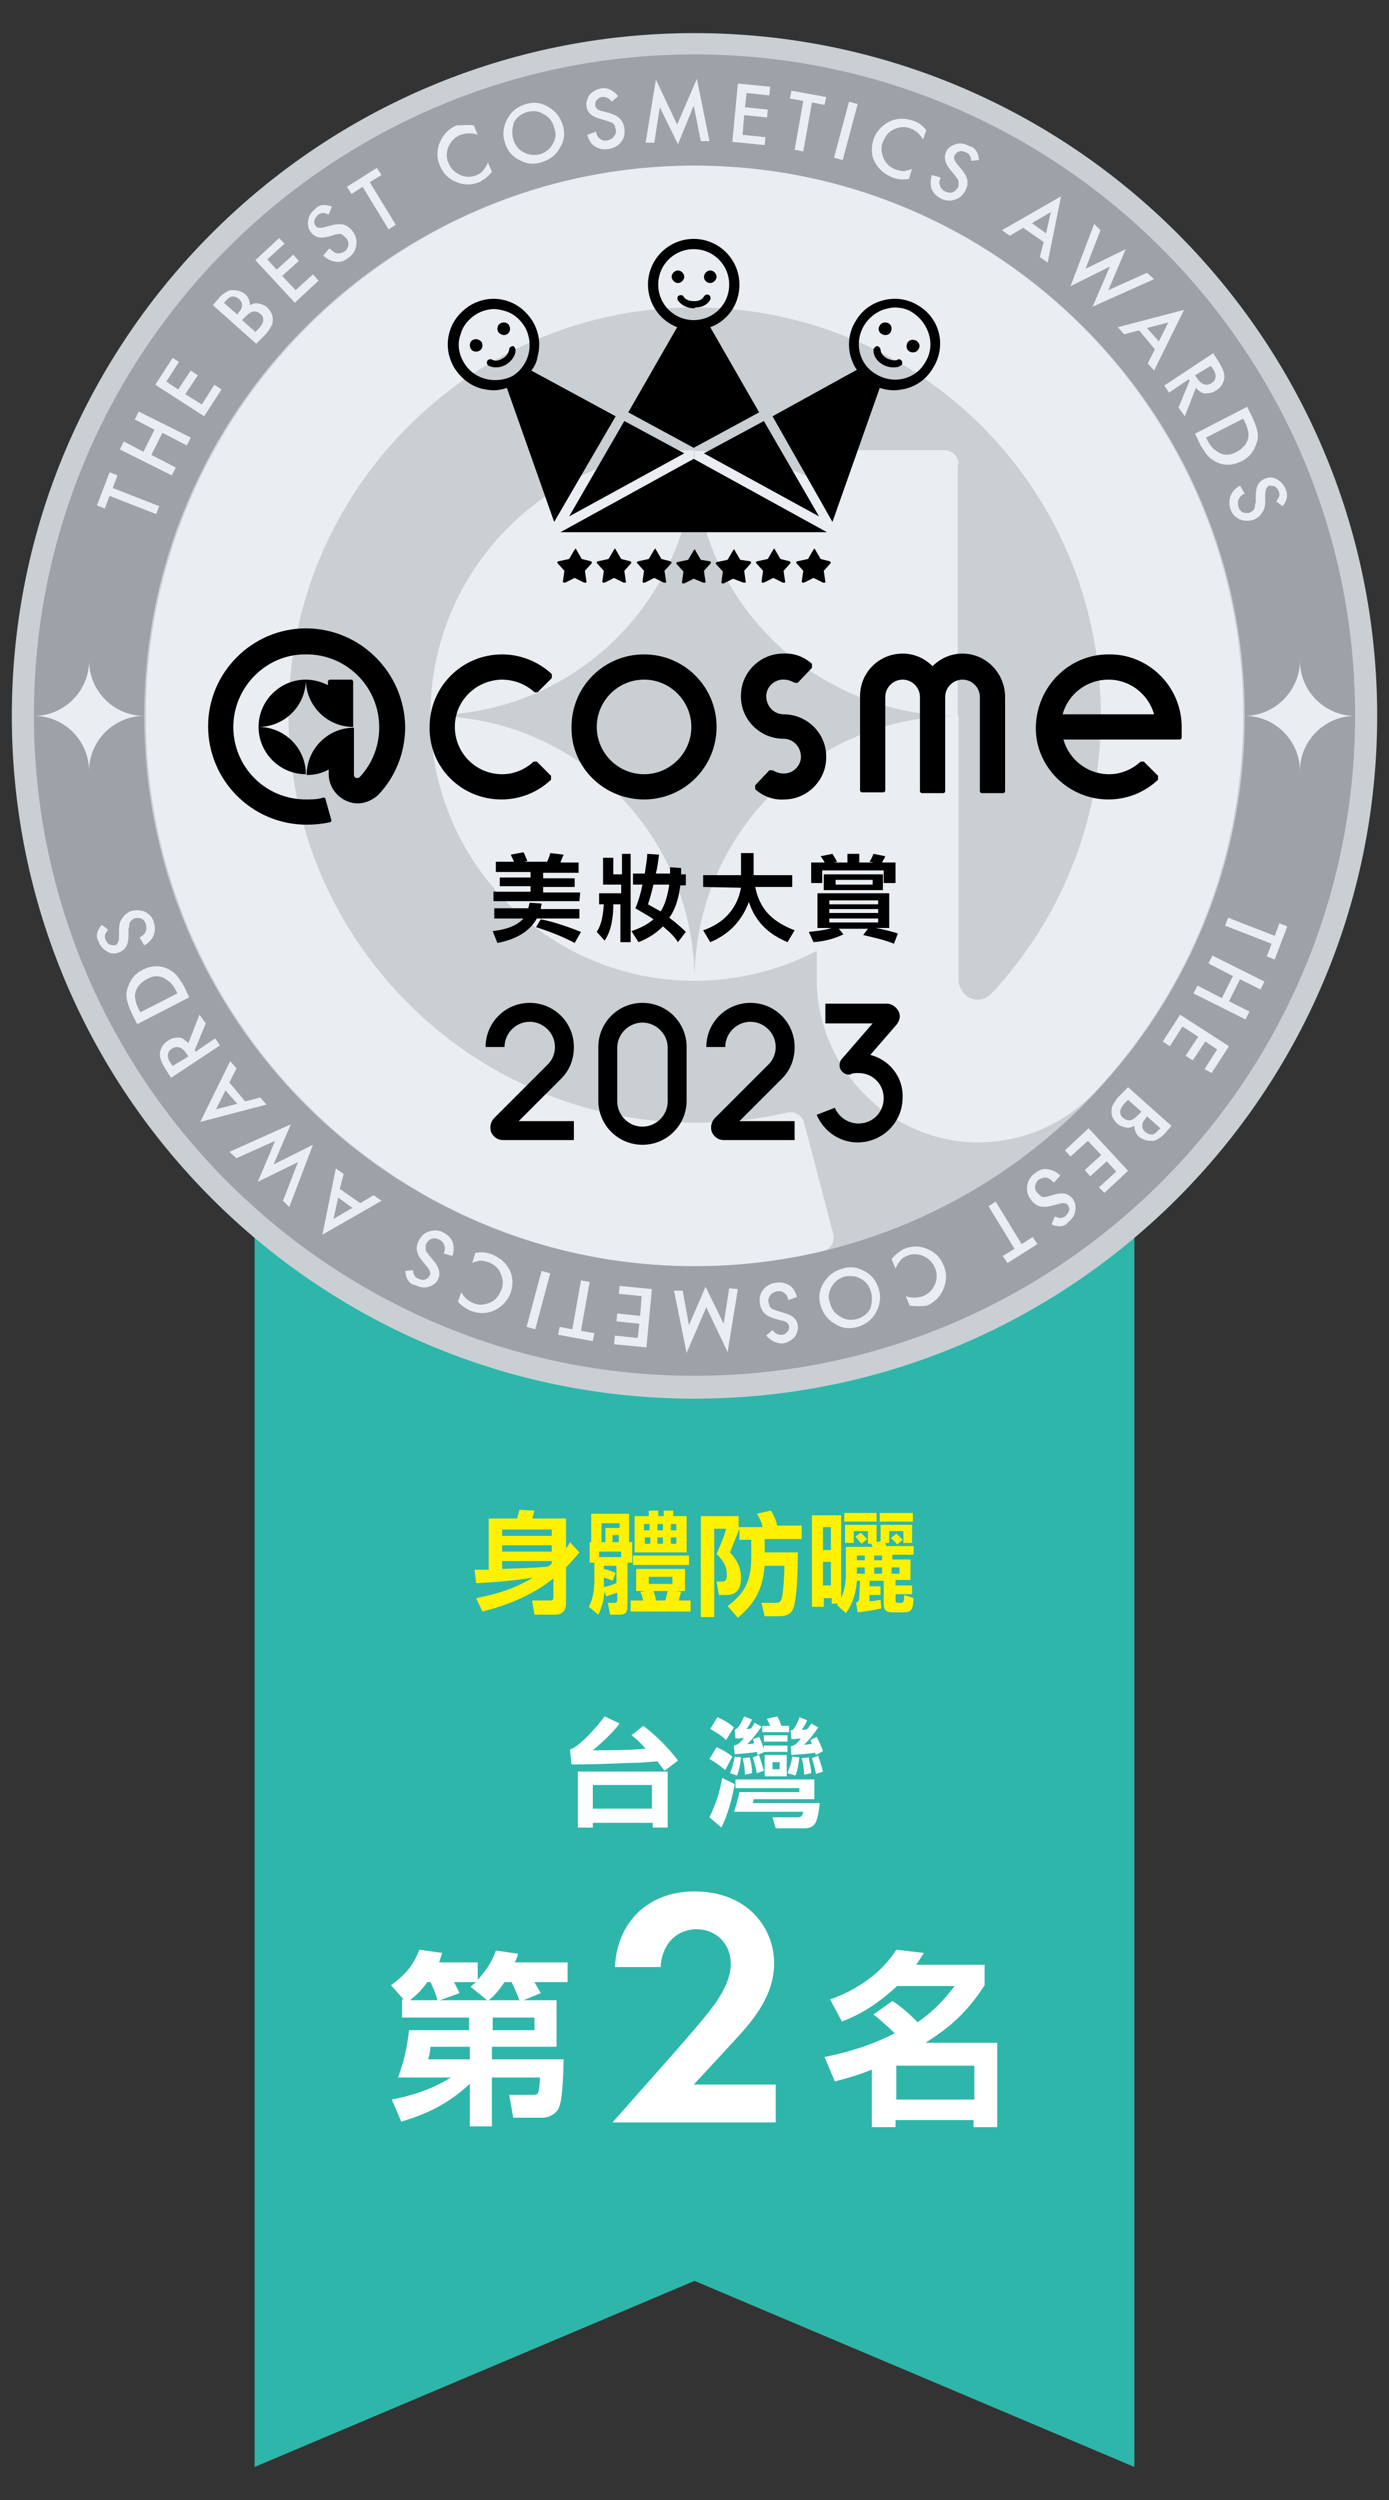 <?xml version="1.0" encoding="utf-8"?>
<!-- Generator: Adobe Illustrator 28.0.0, SVG Export Plug-In . SVG Version: 6.00 Build 0)  -->
<svg version="1.1" id="圖層_1" xmlns="http://www.w3.org/2000/svg" xmlns:xlink="http://www.w3.org/1999/xlink" x="0px" y="0px"
	 viewBox="0 0 176.2 317.1" style="enable-background:new 0 0 176.2 317.1;" xml:space="preserve">
<rect x="0" y="0" width="176.2" height="317.1" fill="#333333" stroke="none"/>
<style type="text/css">
	.st0{fill:#2EB6AA;}
	.st1{fill:#FFF100;}
	.st2{fill:#FFFFFF;}
	.st3{fill:#CACFD3;}
	.st4{fill:#EAEEF2;}
	.st5{fill:#9DA2A8;}
</style>
<g>
	<g id="_x32_nd">
		<g id="ribon_3_">
			<polygon id="ribon_4_" class="st0" points="143.9,312.9 88.1,289.3 32.3,312.9 32.3,142 143.9,142 			"/>
			<g>
				<g>
					<path class="st1" d="M60.4,200.8l-0.2-1.7c0.3,0,1.4,0,1.8,0v-6.5h3.6c0.1-0.4,0.2-0.7,0.3-1.1l1.9,0.1c-0.1,0.3-0.2,0.8-0.3,1
						h4.3v3.8c0.2-0.3,0.4-0.5,0.5-0.8l1.2,1.3c-0.6,0.7-1.1,1.3-1.7,1.9v4.6c0,0.9-0.5,1.4-1.4,1.4h-2.6l-0.3-1.8h2.3
						c0.3,0,0.4-0.1,0.4-0.4v-2.4c-2.6,2.1-5.8,3.4-9,4.2l-0.8-1.7c2.6-0.5,4.9-1.2,7.2-2.6C65.1,200.5,62.7,200.7,60.4,200.8z
						 M63.7,194v0.8H70V194H63.7z M63.7,196v0.8H70V196H63.7z M70,198.3V198h-6.3v1c1.9-0.1,3.9-0.1,5.8-0.3
						C69.7,198.6,69.9,198.4,70,198.3z"/>
					<path class="st1" d="M75,195.6V192h4.8v3.6h0.4v2.6h-0.6v5.5c0,0.7-0.2,1.1-1,1.1h-1.2l-0.3-1.5H78c0.2,0,0.3-0.1,0.3-0.5V202
						c-0.5,0.2-1,0.3-1.4,0.5l-0.2-0.7c-0.1,1-0.3,2-0.8,3l-1.2-1c0.6-1.2,0.7-2.3,0.7-3.6v-2h-0.6v-2.6H75z M76,197.5h2.8v-0.7H76
						V197.5z M78.6,193.8v-0.6h-2.3v2.4h0.5v-1.8L78.6,193.8L78.6,193.8z M76.6,201.3c0.6-0.1,1.1-0.3,1.6-0.5v-2.2h-1.6v0.4
						c0.5,0.1,1,0.3,1.5,0.5l-0.4,1c-0.4-0.2-0.7-0.3-1.1-0.4v0.2C76.6,200.7,76.6,201,76.6,201.3z M77.7,195.6h0.8v-0.9h-0.8V195.6
						z M86.9,199v2.8h-1.2l0.7,0.1c-0.1,0.4-0.2,0.7-0.3,1.1h1.5v1.4H80V203h1.6c-0.1-0.4-0.2-0.8-0.4-1.1l0.7-0.1h-1.2V199H86.9z
						 M87.4,198.5h-7.1v-1.2h7.1V198.5z M85.4,192.3h1.7v4.6h-6.6v-4.6h1.8v-0.7h1.2v0.7h0.7v-0.7h1.2
						C85.4,191.6,85.4,192.3,85.4,192.3z M81.7,194.1h0.7v-0.8h-0.7V194.1z M82.5,195.8V195h-0.7v0.8H82.5z M82.3,200v0.9h3V200
						H82.3z M84.4,203c0.1-0.4,0.2-0.8,0.3-1.2h-1.8c0.1,0.4,0.3,0.8,0.3,1.2H84.4z M84.1,194.1v-0.8h-0.7v0.8H84.1z M84.1,195.8
						V195h-0.7v0.8H84.1z M85.1,193.3v0.8h0.7v-0.8H85.1z M85.8,195h-0.7v0.8h0.7V195z"/>
					<path class="st1" d="M96.7,193.4c-0.2-0.5-0.4-1-0.7-1.4l1.8-0.4c0.4,0.7,0.6,1.1,0.8,1.9h3.1v1.7H97v1.7h4.2
						c0,1.2,0,2.5-0.1,3.7c0,0.8-0.2,2.5-0.4,3.2c-0.3,1-1,1.2-2,1.2H97l-0.4-1.7h1.8c0.4,0,0.6-0.1,0.7-0.4
						c0.3-0.6,0.4-3.5,0.4-4.3H97c-0.3,3-1.1,4.6-3.4,6.6l-1.3-1.5c2.2-1.6,3-3.3,3-6.1v-2.3h-1.5v-1.4c-0.4,1-0.8,2-1.2,3
						c0.9,1,1.4,1.9,1.4,3.3c0,1.2-0.5,2.1-1.8,2.1h-1l-0.3-1.7h0.8c0.2,0,0.3-0.1,0.4-0.3s0.1-0.4,0.1-0.6c0-1.1-0.5-1.8-1.3-2.6
						c0.4-1,1-2.2,1.2-3.2h-1.5v11.2h-1.7v-12.8h4.8v1.4h3V193.4z"/>
					<path class="st1" d="M109.1,200.5h-0.4c-0.1,1.4-0.5,2.9-1.4,4.1l-1.1-1l0.1-0.2h-0.8v-0.7h-1v1.1H103v-11.6h3.7v10.5
						c0.4-0.9,0.6-1.9,0.6-3v-3.5h3.4c-0.1-0.2-0.1-0.3-0.2-0.4h-0.4v-1.6h-1.8v1.5h-1.1v-2.3h4v2.2l0.5-0.1v-2.1h4v2.3h-1.1v-1.5
						h-1.8v1.5h-0.5c0,0.1,0.1,0.2,0.1,0.4h3.5v1.1h-2.7v0.6h2.3v2.6h-1.9v0.7h2.1v1.1h-2.1v0.7c0,0.3,0.1,0.4,0.3,0.4h0.4
						c0.3,0,0.4-0.2,0.4-1l1.2,0.4c-0.1,1.4-0.2,1.8-1.3,1.8h-1.4c-1,0-1.1-0.5-1.1-1.2v-2.8h-1.8v0.7h1.4v1.1h-1.4v0.8
						c0.4,0,1-0.1,1.4-0.2l0.1,1.1c-0.8,0.2-2.1,0.4-3,0.5l-0.2-1.2c0.3-0.2,0.4-0.3,0.4-0.7L109.1,200.5L109.1,200.5z M104.4,196.6
						h1v-2.9h-1V196.6z M105.4,201.1v-3h-1v3H105.4z M111.2,191.9v1.1h-4.1v-1.1H111.2z M110,195.2l-0.7,0.6
						c-0.3-0.3-0.5-0.6-0.8-0.9l0.7-0.5C109.5,194.7,109.8,195,110,195.2z M108.7,197.9h1v-0.6h-1V197.9z M108.7,199.6h1v-0.8h-1
						V199.6z M111.9,197.3h-1v0.6h1V197.3z M110.9,199.6h1v-0.8h-1V199.6z M115.8,191.9v1.1h-4.2v-1.1H115.8z M114.5,195.3l-0.7,0.6
						c-0.2-0.3-0.5-0.6-0.8-0.8l0.7-0.6C113.9,194.7,114.2,195,114.5,195.3z M113.1,198.8v0.8h1v-0.8H113.1z"/>
				</g>
			</g>
			<g>
				<g>
					<path class="st2" d="M80.1,220.1l1.5-1.2c1.4,1,3.4,3,4.4,4.4l-1.7,1.3c-0.3-0.4-0.6-0.8-0.9-1.2c-1.2,0.1-2.3,0.2-3.5,0.2
						c-2.5,0.1-4.9,0.2-7.4,0.2l-0.2-1.9c1.3-0.4,3.6-3.1,4.4-4.2l1.9,0.9c-0.8,1.1-2.3,2.5-3.4,3.4c2.2,0,4.5,0,6.7-0.2
						C81.3,221.1,80.8,220.6,80.1,220.1z M75.2,231.2v0.6h-1.9v-7.1h11.4v7.1h-1.9v-0.6H75.2z M82.7,226.4h-7.5v3h7.5V226.4z"/>
					<path class="st2" d="M90,230.5c0.8-1.7,1.3-3.1,1.6-5l1.6,0.8c-0.3,1.7-0.9,4-1.7,5.5L90,230.5z M90.9,221.6
						c0.7,0.3,1.4,0.7,2,1.2l-0.9,1.7c-0.6-0.5-1.3-1-2-1.4L90.9,221.6z M91,217.8c0.9,0.4,1.4,0.7,2.1,1.3l-1,1.6
						c-0.6-0.6-1.3-1-2-1.4L91,217.8z M94,222.9c-0.1,0.9-0.2,1.5-0.5,2.3l-0.9-0.3c0.3-0.7,0.5-1.4,0.6-2.1L94,222.9z M93.2,222.5
						l-0.1-1.1c0.6-0.1,0.9-0.5,1.3-1c-0.4,0.1-0.8,0.1-1.1,0.1l-0.1-1.1c0.2-0.1,0.3-0.2,0.5-0.4c0.3-0.4,0.5-0.9,0.7-1.3l1,0.4
						c-0.2,0.4-0.4,0.8-0.7,1.2c0.2,0,0.4,0,0.6-0.1c0.2-0.2,0.3-0.5,0.4-0.7l0.9,0.5c-0.7,1-1,1.4-1.8,2.2c0.3,0,0.6,0,0.9-0.1
						c-0.1-0.2-0.1-0.3-0.2-0.5l0.8-0.3c0.3,0.6,0.5,1.2,0.7,1.9l-0.9,0.4c0-0.1-0.1-0.3-0.1-0.4C95,222.4,94.1,222.4,93.2,222.5z
						 M103.4,228.2h-7.8c0,0.2-0.1,0.4-0.1,0.5h8.5c-0.1,0.7-0.2,1.7-0.5,2.4c-0.3,0.6-0.8,0.8-1.5,0.8h-3.6l-0.4-1.4h3.2
						c0.5,0,0.6-0.3,0.7-0.7h-8.8c0.3-0.8,0.5-1.6,0.7-2.5h7.6v-0.5h-8.1v-1.1h10v2.5H103.4z M95.1,222.9c0.2,0.7,0.3,1.3,0.3,2
						l-0.9,0.2c0-0.6-0.1-1.4-0.3-2.1L95.1,222.9z M96.3,222.6c0.2,0.7,0.4,1.3,0.6,2l-0.9,0.3c-0.1-0.7-0.3-1.3-0.5-2L96.3,222.6z
						 M100.1,218.9v0.8h-3.4v-0.8h1c-0.1-0.3-0.3-0.6-0.4-0.9l1.3-0.3c0.2,0.4,0.4,0.7,0.5,1.2H100.1z M99.9,220.9h-3v-0.8h3V220.9z
						 M99.9,222.2h-3v-0.8h3V222.2z M99.8,225.3H97v-2.7h2.8V225.3z M98,223.5v0.9h0.9v-0.9H98z M101.4,222.9
						c-0.1,0.8-0.2,1.6-0.5,2.3l-1-0.3c0.3-0.8,0.5-1.3,0.6-2.1L101.4,222.9z M102.9,218.6l0.9,0.5c-0.7,1-0.9,1.3-1.8,2.2
						c0.3,0,0.7-0.1,1-0.1c-0.1-0.1-0.1-0.4-0.2-0.5l0.8-0.4c0.3,0.6,0.6,1.2,0.8,1.8l-0.9,0.5c0-0.1-0.1-0.2-0.1-0.3
						c-1,0.2-2,0.2-3,0.3l-0.1-1.1c0.6-0.1,0.9-0.5,1.3-1c-0.4,0-0.8,0.1-1.2,0.1l-0.1-1.1c0.3-0.1,0.4-0.2,0.5-0.4
						c0.3-0.4,0.5-0.9,0.6-1.3l1,0.4c-0.2,0.4-0.4,0.8-0.7,1.2c0.2,0,0.5,0,0.7-0.1C102.6,219.1,102.8,218.8,102.9,218.6z
						 M102.6,222.9c0.1,0.7,0.3,1.3,0.3,2l-0.9,0.2c0-0.7-0.1-1.4-0.3-2.1L102.6,222.9z M103.8,222.7c0.2,0.7,0.4,1.2,0.6,2
						l-0.9,0.3c-0.1-0.7-0.3-1.3-0.5-2L103.8,222.7z"/>
				</g>
			</g>
			<g id="text_10_">
				<g id="rank_2_">
					<g>
						<path class="st2" d="M70.6,253.7v5.9h-8.2v1.6h9.1c-0.1,4.2-0.3,5.8-0.8,6.5c-0.5,0.6-1.2,0.9-1.9,0.9h-3.7l-0.5-2.9h2.9
							c0.8,0,0.9,0,1-2.2h-6.1v6.2h-2.8v-5.4c-2.9,2.7-5.7,3.9-8.7,4.8l-1.2-2.8c2.5-0.5,4.9-1.2,7.5-2.8h-6.7
							c0.8-2.2,1.1-3.7,1.4-6h7.6v-1.6H51v-2.3h0.2l-1.6-1.8c1.9-1.4,2.8-2.5,3.6-4.5l2.9,0.4c-0.2,0.5-0.2,0.7-0.4,1.2h4.9v2.2
							c1.6-1.7,2.1-3.1,2.3-3.7l2.8,0.4c-0.1,0.5-0.2,0.7-0.4,1.1H72v2.5h-4.2c0.1,0.2,0.5,0.9,0.8,1.4l-2.2,0.9L70.6,253.7
							L70.6,253.7z M55.5,253.7c-0.3-1.1-0.7-1.9-0.9-2.3h-0.4c-0.9,1.3-1.7,1.9-2.2,2.3H55.5z M54.6,259.6c0,0.3-0.1,1.1-0.3,1.6
							h5.3v-1.6H54.6z M61.8,253.7l-2.1-1.7c0.4-0.4,0.5-0.4,0.7-0.6h-2.8c0.2,0.4,0.5,1,0.7,1.4l-2.5,0.9L61.8,253.7L61.8,253.7z
							 M65.9,253.7c-0.2-0.5-0.6-1.5-1-2.3H64c-0.8,1.2-1.4,1.8-2,2.3H65.9z M67.8,257.5v-1.6h-5.3v1.6H67.8z"/>
						<g>
							<path class="st2" d="M110.8,255.5l2.4-1.7c0.5,0.3,1.9,1.3,3.2,2.7c1.4-1,2.8-2.1,4.7-4.6h-7.3c-2.7,2.5-4.9,3.7-7,4.5
								l-1.5-2.8c3.4-1.2,6.5-3.3,8.4-6.3l3.5,0.4c-0.4,0.6-0.6,1-1,1.5h8.7v2.6c-2.5,3.9-5,5.7-7.5,7.3h9.1v10.7h-3v-0.9h-9.9v0.9
								h-3v-7.3c-2,0.8-3.2,1.1-4.7,1.5l-1.3-3.1c4.4-0.9,6.9-2,8.9-3C113.3,257.7,112.3,256.7,110.8,255.5z M123.6,266.3V262h-9.9
								v4.3H123.6z"/>
						</g>
					</g>
					<g>
						<path class="st2" d="M86.1,259.7c0.5-0.6,3.9-4.4,4.9-6c0.8-1.2,1.7-2.9,1.7-4.6c0-2.6-1.9-4.4-4.3-4.4
							c-2.9,0-4.5,2.3-4.6,4.8H78c0.3-5.9,4.4-9.6,10.1-9.6c6.7,0,10.1,4.6,10.1,9.1c0,4.4-3,7.6-5.2,10l-5,5.4h10.4v4.8H77.7
							L86.1,259.7z"/>
					</g>
				</g>
			</g>
		</g>
		<g id="medal_5_">
			<g id="medal_6_">
				<path id="bg_9_" class="st3" d="M174.7,90.8c0,47.8-38.8,86.6-86.6,86.6S1.5,138.6,1.5,90.8S40.3,4.2,88.1,4.2
					S174.7,43,174.7,90.8"/>
				<path id="bg_8_" class="st4" d="M88.1,57.1c0,18.6-15,33.6-33.5,33.6C54.6,72.2,69.6,57.1,88.1,57.1z M87.9,21
					c-38.2,0.1-69.3,31.4-69.4,69.6c-0.1,38.6,31.2,70,69.6,70c5.5,0,11-0.6,16.3-1.9c1-0.2,1.5-1.2,1.3-2.2l-3.7-14.1
					c-0.2-0.9-1.2-1.5-2.1-1.3c-3.8,0.9-7.8,1.3-11.7,1.3c-28.4,0-51.6-23.2-51.6-51.7c0-28.2,22.7-51.3,50.7-51.7
					c28.1-0.4,51.2,21.5,52.3,49.6c0.6,14-4.4,27.3-13.9,37.5c-0.3,0.3-0.9,0.7-1.7,0.7c-1.3,0-2.4-1.2-2.4-2.5V90.8l0,0
					c-18.5,0-33.5,15.1-33.5,33.6c5.6,0,10.9-1.4,15.5-3.8v3.5c0,11.4,9.3,20.9,20.7,20.8c5.3-0.1,10.2-2.1,14-5.8l0.4-0.4
					c12.3-13,19-30,19-48C157.7,52.2,126.4,20.9,87.9,21z M54.6,90.8c0,18.6,15,33.6,33.5,33.6C88.1,105.8,73.1,90.8,54.6,90.8z
					 M121.6,58.9c0-1-0.8-1.8-1.8-1.8h-14.5c-1,0-1.8,0.8-1.8,1.8V61c-4.6-2.4-9.9-3.8-15.5-3.8c0,18.6,15,33.6,33.5,33.6l0,0V58.9
					H121.6z"/>
				<path id="bg_7_" class="st5" d="M88.1,174.5c-46.2,0-83.8-37.6-83.8-83.8S41.9,6.9,88.1,6.9s83.8,37.6,83.8,83.8
					S134.3,174.5,88.1,174.5z M88.1,21c-38.5,0-69.8,31.3-69.8,69.8s31.3,69.8,69.8,69.8s69.8-31.3,69.8-69.8S126.6,21,88.1,21z"/>
				<g id="text_12_">
					<g>
						<path class="st4" d="M14.3,61.9l5.9,2.3l-0.4,1l-5.9-2.3l-0.6,1.6l-1-0.4l1.6-4.2l1,0.4L14.3,61.9z"/>
						<path class="st4" d="M18.2,57.3l1.4-2.8l-2.5-1.3l0.5-1l6.6,3.3l-0.5,1l-3.1-1.6l-1.4,2.8l3.1,1.6l-0.5,1L15.2,57l0.5-1
							L18.2,57.3z"/>
						<path class="st4" d="M22.7,45.9l-1.6,2.5l1.5,1l1.6-2.4l0.9,0.6L23.5,50l2.1,1.3l1.6-2.5l0.9,0.6l-2.2,3.4l-6.2-4l2.2-3.4
							L22.7,45.9z"/>
						<path class="st4" d="M32.5,43.6L27,38.7l0.7-0.8c0.3-0.4,0.6-0.6,0.9-0.8s0.5-0.3,0.8-0.3s0.6,0,0.9,0.1s0.5,0.2,0.8,0.4
							c0.4,0.4,0.6,0.8,0.6,1.4c0.4-0.2,0.7-0.3,1.1-0.2s0.8,0.2,1.1,0.5c0.4,0.4,0.7,0.9,0.7,1.4c0,0.3,0,0.7-0.2,1s-0.4,0.7-0.7,1
							L32.5,43.6z M30.1,39.9l0.2-0.3c0.3-0.3,0.4-0.6,0.4-0.9c0-0.3-0.1-0.5-0.4-0.8c-0.3-0.2-0.5-0.3-0.8-0.3s-0.5,0.2-0.8,0.5
							l-0.3,0.3L30.1,39.9z M32.4,42.1l0.5-0.5c0.3-0.4,0.5-0.7,0.5-1S33.3,40,33,39.8c-0.2-0.2-0.5-0.3-0.8-0.3s-0.7,0.3-1.1,0.7
							l-0.4,0.4L32.4,42.1z"/>
						<path class="st4" d="M36.1,30.9l-2.2,2l1.2,1.3l2.1-1.9l0.7,0.8L35.8,35l1.7,1.8l2.2-2l0.7,0.8l-3,2.8l-5-5.4l3-2.8L36.1,30.9
							z"/>
						<path class="st4" d="M42.1,26.2l-0.4,1C41.4,27.1,41.1,27,41,27c-0.2,0-0.4,0.1-0.6,0.2c-0.2,0.2-0.4,0.4-0.5,0.7
							c-0.1,0.3,0,0.5,0.1,0.7c0.2,0.3,0.6,0.4,1.2,0.2l0.8-0.2c0.6-0.2,1.2-0.2,1.6-0.1s0.8,0.4,1.1,0.8c0.4,0.5,0.6,1.1,0.5,1.8
							c-0.1,0.6-0.4,1.2-1,1.6c-0.5,0.4-1,0.6-1.6,0.5c-0.6-0.1-1.1-0.3-1.6-0.8l0.8-0.9c0.3,0.3,0.6,0.5,0.8,0.6
							c0.4,0.1,0.7,0,1.1-0.2c0.3-0.2,0.4-0.5,0.5-0.8c0-0.3,0-0.6-0.3-0.9c-0.1-0.1-0.2-0.2-0.3-0.3s-0.2-0.1-0.3-0.2s-0.3,0-0.4,0
							s-0.3,0-0.5,0.1L41.7,30c-1.1,0.3-1.8,0.1-2.3-0.6c-0.3-0.4-0.4-0.9-0.3-1.5c0.1-0.6,0.4-1,0.9-1.4
							C40.5,25.9,41.3,25.9,42.1,26.2z"/>
						<path class="st4" d="M46.9,23.1l3.3,5.4l-0.9,0.6L46,23.7l-1.4,0.9L44,23.7l3.8-2.4l0.6,0.9L46.9,23.1z"/>
						<path class="st4" d="M60.1,15.9l0.5,1.2c-0.8-0.3-1.5-0.2-2.2,0c-0.7,0.3-1.2,0.8-1.5,1.5c-0.3,0.7-0.3,1.4,0,2.1
							s0.8,1.2,1.5,1.5s1.4,0.3,2.1,0c0.4-0.2,0.6-0.3,0.8-0.6c0.1-0.1,0.2-0.3,0.3-0.4c0.1-0.2,0.2-0.4,0.3-0.6l0.5,1.2
							c-0.5,0.6-1,1-1.6,1.3c-1,0.4-1.9,0.4-2.9,0S56.2,22,55.8,21c-0.4-0.9-0.4-1.8-0.1-2.7c0.4-1.1,1.1-1.9,2.2-2.4
							C58.7,15.9,59.4,15.8,60.1,15.9z"/>
						<path class="st4" d="M64,17.9c-0.3-1-0.1-2,0.4-2.9c0.5-0.9,1.3-1.5,2.3-1.8s2-0.2,2.9,0.4c0.9,0.5,1.5,1.3,1.8,2.3
							s0.2,2-0.4,2.9c-0.5,0.9-1.3,1.5-2.4,1.8c-0.9,0.3-1.8,0.2-2.7-0.3C65,19.9,64.3,19.1,64,17.9z M65.1,17.6
							c0.2,0.8,0.7,1.4,1.3,1.7c0.7,0.4,1.3,0.4,2,0.3c0.7-0.2,1.3-0.6,1.7-1.3c0.4-0.7,0.5-1.4,0.2-2.1c-0.2-0.8-0.6-1.3-1.3-1.7
							c-0.6-0.4-1.3-0.5-2.1-0.3c-0.7,0.2-1.3,0.6-1.7,1.3C65,16.2,64.9,16.9,65.1,17.6z"/>
						<path class="st4" d="M78.4,12.2l-0.8,0.7c-0.2-0.3-0.4-0.4-0.6-0.5s-0.4-0.1-0.6-0.1c-0.3,0-0.5,0.2-0.7,0.4s-0.2,0.4-0.2,0.7
							c0.1,0.4,0.4,0.6,0.9,0.7l0.8,0.2c0.6,0.2,1.1,0.4,1.4,0.7s0.5,0.7,0.6,1.2c0.1,0.7,0,1.3-0.4,1.8s-0.9,0.8-1.6,0.9
							c-0.6,0.1-1.2,0-1.7-0.3c-0.5-0.3-0.8-0.8-1-1.5l1.1-0.4c0.1,0.4,0.2,0.7,0.4,0.8c0.3,0.3,0.6,0.4,1.1,0.3
							c0.3-0.1,0.6-0.2,0.8-0.5c0.2-0.3,0.3-0.6,0.2-0.9c0-0.1-0.1-0.3-0.1-0.4c0-0.1-0.1-0.2-0.2-0.3s-0.2-0.2-0.4-0.2
							c-0.1-0.1-0.3-0.1-0.5-0.2l-0.7-0.2c-1.1-0.3-1.7-0.8-1.8-1.6c-0.1-0.5,0.1-1,0.4-1.5c0.4-0.4,0.9-0.7,1.5-0.8
							C77,11.1,77.8,11.4,78.4,12.2z"/>
						<path class="st4" d="M81.9,18.1l1.3-8l2.7,5.7l2.5-5.8l1.6,7.9h-1.1L88,13.4l-2,4.9l-2.3-4.7L83,18.1L81.9,18.1z"/>
						<path class="st4" d="M97.6,12.1l-2.9-0.3l-0.2,1.8l2.9,0.3l-0.1,1l-2.9-0.3l-0.2,2.5l2.9,0.3l-0.1,1L92.9,18l0.7-7.4l4.1,0.4
							L97.6,12.1z"/>
						<path class="st4" d="M103,13l-1.1,6.2l-1.1-0.2l1.1-6.2l-1.7-0.3l0.2-1l4.4,0.8l-0.2,1L103,13z"/>
						<path class="st4" d="M108.8,13.2l-1.9,7.1l-1.1-0.3l1.9-7.1L108.8,13.2z"/>
						<path class="st4" d="M117.5,16.5l-0.4,1.2c-0.4-0.7-1-1.2-1.6-1.4c-0.7-0.3-1.4-0.2-2.1,0.1c-0.7,0.3-1.1,0.9-1.4,1.6
							s-0.2,1.4,0.1,2.1c0.3,0.7,0.8,1.1,1.5,1.4c0.4,0.1,0.7,0.2,1,0.2c0.2,0,0.3,0,0.5-0.1c0.2,0,0.4-0.1,0.6-0.2l-0.4,1.3
							c-0.7,0.1-1.4,0.1-2.1-0.2c-1-0.4-1.7-1-2.2-1.9s-0.5-1.9-0.2-2.9c0.3-0.9,0.9-1.6,1.7-2.1c1-0.6,2.1-0.7,3.3-0.3
							C116.5,15.5,117,15.9,117.5,16.5z"/>
						<path class="st4" d="M124.2,20.3l-1,0.1c0-0.3-0.1-0.6-0.2-0.7c-0.1-0.2-0.3-0.3-0.5-0.4c-0.3-0.1-0.5-0.2-0.8-0.1
							s-0.4,0.2-0.6,0.5c-0.2,0.3,0,0.7,0.3,1.1l0.5,0.6c0.4,0.5,0.7,0.9,0.8,1.4s0,0.9-0.2,1.3c-0.3,0.6-0.7,1-1.3,1.2
							c-0.6,0.2-1.2,0.2-1.8-0.1c-0.6-0.3-1-0.7-1.2-1.2s-0.2-1.1,0-1.8l1.1,0.3c-0.1,0.4-0.2,0.7-0.1,0.9c0.1,0.4,0.3,0.7,0.7,0.9
							c0.3,0.1,0.6,0.2,0.9,0.1s0.5-0.3,0.7-0.6c0.1-0.1,0.1-0.3,0.1-0.4s0-0.3,0-0.4s-0.1-0.3-0.2-0.4s-0.2-0.3-0.3-0.4l-0.5-0.6
							c-0.7-0.8-0.9-1.6-0.6-2.3c0.2-0.5,0.6-0.8,1.2-1c0.5-0.2,1.1-0.1,1.7,0.2C123.7,18.7,124.1,19.3,124.2,20.3z"/>
						<path class="st4" d="M132.4,30.7l-2.6-1.8l-1.7,1l-1-0.7l7.5-4.3l-1.7,8.4l-1-0.7L132.4,30.7z M132.7,29.6l0.6-2.7l-2.4,1.4
							L132.7,29.6z"/>
						<path class="st4" d="M139.6,29.2l-1.9,4.9l5.1-2.5l-2.2,5.2l4.9-2.2l0.9,0.8l-7.8,3.5l2.2-5.1l-5,2.5l3-7.9L139.6,29.2z"/>
						<path class="st4" d="M146.5,44.3l-2-2.4l-1.9,0.5l-0.8-0.9l8.4-2.2l-3.8,7.7l-0.8-0.9L146.5,44.3z M147,43.3l1.2-2.4l-2.7,0.7
							L147,43.3z"/>
						<path class="st4" d="M151.7,49.2l-1.4,3.6l-0.8-1.1l1.4-3.4l-0.1-0.2l-2.5,1.7l-0.6-0.9l6.2-4.1l0.7,1.1
							c0.5,0.8,0.8,1.5,0.7,2.1s-0.4,1.1-1,1.5c-0.4,0.3-0.9,0.4-1.4,0.4S152,49.5,151.7,49.2z M151.6,47.6l0.2,0.3
							c0.6,0.9,1.2,1.1,1.9,0.7c0.6-0.4,0.7-1.1,0.1-1.9l-0.2-0.3L151.6,47.6z"/>
						<path class="st4" d="M151.6,55l6.6-3.4l0.7,1.4c0.3,0.7,0.5,1.2,0.6,1.7s0.1,1-0.1,1.5c-0.3,1-0.9,1.8-1.9,2.3s-2,0.6-3,0.2
							c-0.5-0.2-0.9-0.5-1.2-0.8s-0.6-0.8-1-1.4L151.6,55z M153,55.5l0.2,0.4c0.2,0.4,0.5,0.8,0.7,1c0.3,0.2,0.5,0.4,0.9,0.6
							c0.7,0.3,1.4,0.2,2.1-0.2c0.7-0.4,1.2-0.9,1.4-1.6c0.2-0.6,0-1.4-0.4-2.2l-0.2-0.4L153,55.5z"/>
						<path class="st4" d="M162.7,64.2l-0.8-0.6c0.2-0.3,0.3-0.5,0.4-0.7c0-0.2,0-0.4-0.1-0.6c-0.1-0.3-0.3-0.5-0.5-0.6
							s-0.5-0.1-0.7-0.1c-0.3,0.1-0.5,0.5-0.5,1.1v0.8c0,0.6-0.1,1.2-0.4,1.5c-0.2,0.4-0.6,0.7-1,0.9c-0.6,0.2-1.2,0.2-1.8,0
							c-0.6-0.3-1-0.7-1.2-1.3s-0.2-1.2,0-1.7s0.6-1,1.2-1.3l0.6,1c-0.4,0.2-0.6,0.4-0.7,0.6c-0.2,0.3-0.2,0.7-0.1,1.1
							c0.1,0.3,0.3,0.6,0.6,0.7s0.6,0.1,0.9,0c0.1-0.1,0.2-0.1,0.3-0.2s0.2-0.2,0.2-0.3c0.1-0.1,0.1-0.3,0.1-0.4
							c0-0.2,0.1-0.3,0.1-0.5v-0.8c0-1.1,0.4-1.8,1.2-2.1c0.5-0.2,1-0.2,1.5,0.1s0.9,0.7,1.1,1.3C163.4,62.7,163.3,63.5,162.7,64.2z
							"/>
					</g>
					<g>
						<path class="st4" d="M161.3,119.7l-5.9-2.3l0.4-1l5.9,2.3l0.6-1.6l1,0.4l-1.6,4.2l-1-0.4L161.3,119.7z"/>
						<path class="st4" d="M157.3,124.2l-1.4,2.8l2.6,1.3l-0.5,1l-6.6-3.3l0.5-1l3.1,1.6l1.4-2.8l-3.1-1.6l0.5-1l6.6,3.3l-0.5,1
							L157.3,124.2z"/>
						<path class="st4" d="M152.8,135.6l1.6-2.5l-1.5-1l-1.6,2.4l-0.9-0.6l1.6-2.4l-2-1.3l-1.6,2.5l-0.9-0.6l2.2-3.4l6.2,4l-2.2,3.4
							L152.8,135.6z"/>
						<path class="st4" d="M143.1,137.9l5.5,4.9l-0.7,0.8c-0.3,0.4-0.6,0.6-0.9,0.8c-0.3,0.2-0.5,0.3-0.8,0.3s-0.6,0-0.9-0.1
							c-0.3-0.1-0.5-0.2-0.8-0.4c-0.4-0.4-0.6-0.8-0.6-1.4c-0.4,0.2-0.7,0.3-1.1,0.2c-0.4-0.1-0.8-0.2-1.1-0.5
							c-0.4-0.4-0.7-0.9-0.7-1.4c0-0.3,0-0.7,0.2-1s0.4-0.7,0.7-1L143.1,137.9z M145.5,141.6l-0.2,0.3c-0.3,0.3-0.4,0.6-0.4,0.9
							c0,0.3,0.1,0.5,0.4,0.8c0.3,0.2,0.5,0.3,0.8,0.3s0.5-0.2,0.8-0.5l0.3-0.3L145.5,141.6z M143.1,139.5l-0.5,0.5
							c-0.3,0.4-0.5,0.7-0.5,1s0.1,0.6,0.4,0.8c0.2,0.2,0.5,0.3,0.8,0.3s0.7-0.3,1.1-0.7l0.4-0.4L143.1,139.5z"/>
						<path class="st4" d="M139.4,150.6l2.2-2l-1.2-1.3l-2.1,1.9l-0.7-0.8l2.1-1.9l-1.7-1.8l-2.2,2l-0.7-0.8l3-2.8l5,5.4l-3,2.8
							L139.4,150.6z"/>
						<path class="st4" d="M133.4,155.3l0.4-1c0.3,0.1,0.6,0.2,0.7,0.2c0.2,0,0.4-0.1,0.6-0.2c0.2-0.2,0.4-0.4,0.5-0.7
							s0-0.5-0.1-0.7c-0.2-0.3-0.6-0.4-1.2-0.2l-0.8,0.2c-0.6,0.2-1.2,0.2-1.6,0.1s-0.8-0.4-1.1-0.8c-0.4-0.5-0.6-1.1-0.5-1.8
							c0.1-0.6,0.4-1.2,1-1.6c0.5-0.4,1-0.6,1.6-0.5s1.1,0.3,1.6,0.8l-0.8,0.9c-0.3-0.3-0.6-0.5-0.8-0.6c-0.4-0.1-0.7,0-1.1,0.2
							c-0.3,0.2-0.4,0.5-0.5,0.8c0,0.3,0,0.6,0.3,0.9c0.1,0.1,0.2,0.2,0.3,0.3s0.2,0.1,0.3,0.2s0.3,0,0.4,0s0.3,0,0.5-0.1l0.7-0.2
							c1.1-0.3,1.8-0.1,2.3,0.6c0.3,0.4,0.4,0.9,0.3,1.5c-0.1,0.6-0.4,1-0.9,1.4C135.1,155.6,134.3,155.7,133.4,155.3z"/>
						<path class="st4" d="M128.7,158.4l-3.3-5.4l0.9-0.6l3.3,5.4l1.4-0.9l0.6,0.9l-3.8,2.4l-0.6-0.9L128.7,158.4z"/>
						<path class="st4" d="M115.4,165.6l-0.5-1.2c0.8,0.3,1.5,0.2,2.2,0c0.7-0.3,1.2-0.8,1.5-1.5s0.3-1.4,0-2.1
							c-0.3-0.7-0.8-1.2-1.5-1.5s-1.4-0.3-2.1,0c-0.4,0.2-0.6,0.3-0.8,0.6c-0.1,0.1-0.2,0.3-0.3,0.4c-0.1,0.2-0.2,0.4-0.3,0.6
							l-0.5-1.2c0.5-0.6,1-1,1.6-1.3c1-0.4,1.9-0.4,2.9,0s1.7,1.1,2.1,2.1c0.4,0.9,0.4,1.8,0.1,2.7c-0.4,1.1-1.1,1.9-2.2,2.4
							C116.8,165.7,116.1,165.7,115.4,165.6z"/>
						<path class="st4" d="M111.5,163.6c0.3,1,0.1,2-0.4,2.9s-1.3,1.5-2.3,1.8s-2,0.2-2.9-0.4c-0.9-0.5-1.5-1.3-1.8-2.3
							s-0.2-2,0.4-2.9c0.5-0.9,1.3-1.5,2.4-1.8c0.9-0.3,1.8-0.2,2.7,0.3C110.6,161.7,111.2,162.5,111.5,163.6z M110.5,163.9
							c-0.2-0.8-0.7-1.4-1.3-1.7c-0.7-0.4-1.3-0.4-2-0.3c-0.7,0.2-1.3,0.6-1.7,1.3c-0.4,0.7-0.5,1.4-0.2,2.1
							c0.2,0.8,0.6,1.3,1.3,1.7c0.6,0.4,1.3,0.5,2.1,0.3c0.7-0.2,1.3-0.6,1.7-1.3C110.6,165.3,110.7,164.6,110.5,163.9z"/>
						<path class="st4" d="M97.2,169.4l0.8-0.7c0.2,0.3,0.4,0.4,0.6,0.5s0.4,0.1,0.6,0.1c0.3,0,0.5-0.2,0.7-0.4s0.2-0.4,0.2-0.7
							c-0.1-0.4-0.4-0.6-0.9-0.7l-0.8-0.2c-0.6-0.2-1.1-0.4-1.4-0.7s-0.5-0.7-0.6-1.2c-0.1-0.7,0-1.3,0.4-1.8s0.9-0.8,1.6-0.9
							c0.6-0.1,1.2,0,1.7,0.3s0.8,0.8,1,1.5l-1.1,0.4c-0.1-0.4-0.2-0.7-0.4-0.8c-0.3-0.3-0.6-0.4-1.1-0.3c-0.3,0.1-0.6,0.2-0.8,0.5
							s-0.3,0.6-0.2,0.9c0,0.1,0.1,0.3,0.1,0.4s0.1,0.2,0.2,0.3s0.2,0.2,0.4,0.2c0.1,0.1,0.3,0.1,0.5,0.2l0.7,0.2
							c1.1,0.3,1.7,0.8,1.8,1.6c0.1,0.5-0.1,1-0.4,1.5c-0.4,0.4-0.9,0.7-1.5,0.8C98.5,170.4,97.8,170.1,97.2,169.4z"/>
						<path class="st4" d="M93.6,163.5l-1.3,8l-2.7-5.7l-2.5,5.8l-1.6-7.9h1.1l0.8,4.4l2.1-4.9l2.3,4.7l0.7-4.5L93.6,163.5z"/>
						<path class="st4" d="M78,169.4l2.9,0.3l0.2-1.8l-2.9-0.3l0.1-1l2.9,0.3l0.2-2.5l-2.9-0.3l0.1-1l4.1,0.4l-0.7,7.4l-4.1-0.4
							L78,169.4z"/>
						<path class="st4" d="M72.6,168.6l1.1-6.2l1.1,0.2l-1.1,6.2l1.7,0.3l-0.2,1l-4.4-0.8l0.2-1L72.6,168.6z"/>
						<path class="st4" d="M66.8,168.3l1.9-7.1l1.1,0.3l-1.9,7.1L66.8,168.3z"/>
						<path class="st4" d="M58.1,165.1l0.4-1.2c0.4,0.7,1,1.2,1.6,1.4c0.7,0.3,1.4,0.2,2.1-0.1c0.7-0.3,1.1-0.9,1.4-1.6
							c0.3-0.7,0.2-1.4-0.1-2.1c-0.3-0.7-0.8-1.1-1.5-1.4c-0.4-0.1-0.7-0.2-1-0.2c-0.2,0-0.3,0-0.5,0.1c-0.2,0-0.4,0.1-0.6,0.2
							l0.4-1.3c0.7-0.1,1.4-0.1,2.1,0.2c1,0.4,1.7,1,2.2,1.9s0.5,1.9,0.2,2.9c-0.3,0.9-0.9,1.6-1.7,2.1c-1,0.6-2.1,0.7-3.3,0.3
							C59.1,166,58.5,165.6,58.1,165.1z"/>
						<path class="st4" d="M51.4,161.2l1-0.1c0,0.3,0.1,0.6,0.2,0.7c0.1,0.2,0.3,0.3,0.5,0.4c0.3,0.1,0.5,0.2,0.8,0.1
							c0.3-0.1,0.4-0.2,0.6-0.5c0.2-0.3,0-0.7-0.3-1.1l-0.5-0.6c-0.4-0.5-0.7-0.9-0.8-1.4s0-0.9,0.2-1.3c0.3-0.6,0.7-1,1.3-1.2
							s1.2-0.2,1.8,0.1s1,0.7,1.2,1.2s0.2,1.1,0,1.8l-1.1-0.3c0.1-0.4,0.2-0.7,0.1-0.9c-0.1-0.4-0.3-0.7-0.7-0.9
							c-0.3-0.1-0.6-0.2-0.9-0.1c-0.3,0.1-0.5,0.3-0.7,0.6c-0.1,0.1-0.1,0.3-0.1,0.4s0,0.3,0,0.4s0.1,0.3,0.2,0.4
							c0.1,0.1,0.2,0.3,0.3,0.4l0.5,0.6c0.7,0.8,0.9,1.6,0.6,2.3c-0.2,0.5-0.6,0.8-1.2,1c-0.5,0.2-1.1,0.1-1.7-0.2
							C51.9,162.9,51.5,162.2,51.4,161.2z"/>
						<path class="st4" d="M43.1,150.8l2.6,1.8l1.7-1l1,0.7l-7.5,4.3l1.7-8.4l1,0.7L43.1,150.8z M42.9,151.9l-0.6,2.7l2.4-1.4
							L42.9,151.9z"/>
						<path class="st4" d="M35.9,152.3l1.9-4.9l-5.1,2.5l2.2-5.2l-4.9,2.2l-0.9-0.8l7.8-3.5l-2.2,5.1l5-2.5l-3,7.9L35.9,152.3z"/>
						<path class="st4" d="M29.1,137.3l2,2.4l1.9-0.5l0.8,0.9l-8.4,2.2l3.8-7.7l0.8,0.9L29.1,137.3z M28.6,138.3l-1.2,2.4l2.7-0.7
							L28.6,138.3z"/>
						<path class="st4" d="M23.9,132.3l1.4-3.6l0.8,1.1l-1.4,3.4l0.1,0.2l2.5-1.7l0.6,0.9l-6.2,4.1l-0.7-1.1
							c-0.5-0.8-0.8-1.5-0.7-2.1c0.1-0.6,0.4-1.1,1-1.5c0.4-0.3,0.9-0.4,1.4-0.4S23.5,132,23.9,132.3z M23.9,134l-0.2-0.3
							c-0.6-0.9-1.2-1.1-1.9-0.7c-0.6,0.4-0.7,1.1-0.1,1.9l0.2,0.3L23.9,134z"/>
						<path class="st4" d="M24,126.5l-6.6,3.4l-0.7-1.4c-0.3-0.7-0.5-1.2-0.6-1.7s-0.1-1,0.1-1.5c0.3-1,0.9-1.8,1.9-2.3s2-0.6,3-0.2
							c0.5,0.2,0.9,0.5,1.2,0.8c0.3,0.3,0.6,0.8,1,1.4L24,126.5z M22.5,126l-0.2-0.4c-0.2-0.4-0.5-0.8-0.7-1
							c-0.3-0.2-0.5-0.4-0.9-0.6c-0.7-0.3-1.4-0.2-2.1,0.2c-0.7,0.4-1.2,0.9-1.4,1.6c-0.2,0.6,0,1.4,0.4,2.2l0.2,0.4L22.5,126z"/>
						<path class="st4" d="M12.9,117.3l0.8,0.6c-0.2,0.3-0.3,0.5-0.4,0.7c0,0.2,0,0.4,0.1,0.6c0.1,0.3,0.3,0.5,0.5,0.6
							s0.5,0.1,0.7,0.1c0.3-0.1,0.5-0.5,0.5-1.1V118c0-0.6,0.1-1.2,0.4-1.5c0.2-0.4,0.6-0.7,1-0.9c0.6-0.2,1.2-0.2,1.8,0
							c0.6,0.3,1,0.7,1.2,1.3c0.2,0.6,0.2,1.2,0,1.7s-0.6,1-1.2,1.3l-0.6-1c0.4-0.2,0.6-0.4,0.7-0.6c0.2-0.3,0.2-0.7,0.1-1.1
							c-0.1-0.3-0.3-0.6-0.6-0.7c-0.3-0.1-0.6-0.1-0.9,0c-0.1,0.1-0.2,0.1-0.3,0.2c-0.1,0.1-0.2,0.2-0.2,0.3
							c-0.1,0.1-0.1,0.3-0.1,0.4c0,0.2-0.1,0.3-0.1,0.5v0.8c0,1.1-0.4,1.8-1.2,2.1c-0.5,0.2-1,0.2-1.5-0.1c-0.5-0.3-0.9-0.7-1.1-1.3
							C12.1,118.8,12.3,118,12.9,117.3z"/>
					</g>
					<path id="space_7_" class="st4" d="M164.9,83.8c0,3.8,3.1,7,7,7c-3.8,0-7,3.1-7,7c0-3.8-3.1-7-7-7
						C161.7,90.8,164.9,87.6,164.9,83.8"/>
					<path id="space_6_" class="st4" d="M11.3,83.8c0,3.8,3.1,7,7,7c-3.8,0-7,3.1-7,7c0-3.8-3.1-7-7-7C8.2,90.8,11.3,87.6,11.3,83.8
						"/>
				</g>
			</g>
			<path id="crown_4_" d="M78.1,52.8L67.4,47c0.4-0.5,0.7-1.1,0.8-1.8c0.4-1.5,0.2-3-0.6-4.4c-0.8-1.3-2-2.3-3.5-2.7s-3-0.2-4.4,0.6
				c-1.3,0.8-2.3,2-2.7,3.5s-0.2,3,0.6,4.4c0.8,1.3,2,2.3,3.5,2.7c0.5,0.1,1,0.2,1.5,0.2c0.6,0,1.1-0.1,1.7-0.3l6,17L78.1,52.8z
				 M58.8,45.9c-0.6-1-0.8-2.3-0.4-3.4c0.3-1.2,1.1-2.1,2.1-2.7c0.7-0.4,1.5-0.6,2.2-0.6c0.4,0,0.8,0.1,1.2,0.2
				c1.2,0.3,2.1,1.1,2.7,2.1c1.2,2.2,0.5,4.9-1.6,6.2C62.8,48.8,60,48.1,58.8,45.9z M88,56.8l8.3-4.5l-6.2-10.8
				c2.2-0.8,3.7-2.9,3.7-5.4c0-3.2-2.6-5.8-5.8-5.8c-3.2,0-5.8,2.6-5.8,5.8c0,2.5,1.6,4.6,3.7,5.4l-6.2,10.8L88,56.8z M83.5,36.1
				c0-2.5,2-4.5,4.5-4.5s4.5,2,4.5,4.5s-2,4.5-4.5,4.5S83.5,38.6,83.5,36.1z M96.9,53.4l7,12.1l-14.6-8L96.9,53.4z M88,58.2
				l16.9,9.3H71.1L88,58.2z M72.2,65.5l7-12.1l7.6,4.1L72.2,65.5z M75,71.2C75.1,71.2,75.1,71.2,75,71.2c0.1,0.2,0.1,0.2,0.1,0.2
				l-0.9,1l0.2,1.4c0,0.1,0,0.1-0.1,0.1c0,0-0.1,0-0.2,0l-1.2-0.6l-1.2,0.6c0,0,0,0-0.1,0h-0.1l-0.1-0.1l0.2-1.4l-0.9-1v-0.1
				l0.1-0.1l1.4-0.3l0.7-1.2l0.1-0.1c0.1,0,0.1,0,0.1,0.1l0.7,1.2L75,71.2z M80,71.2C80.1,71.2,80.1,71.2,80,71.2
				c0.1,0.2,0.1,0.2,0.1,0.2l-0.9,1l0.2,1.4c0,0.1,0,0.1-0.1,0.1c0,0-0.1,0-0.2,0l-1.2-0.6l-1.2,0.6c0,0,0,0-0.1,0h-0.1l-0.1-0.1
				l0.2-1.4l-0.9-1v-0.1l0.1-0.1l1.4-0.3l0.7-1.2l0.1-0.1c0.1,0,0.1,0,0.1,0.1l0.7,1.2L80,71.2z M85.1,71.2
				C85.2,71.2,85.2,71.2,85.1,71.2c0.1,0.2,0.1,0.2,0.1,0.2l-0.9,1l0.2,1.4c0,0.1,0,0.1-0.1,0.1c0,0-0.1,0-0.2,0L83,73.3l-1.2,0.6
				c0,0,0,0-0.1,0h-0.1l-0.1-0.1l0.2-1.4l-0.9-1v-0.1l0.1-0.1l1.4-0.3l0.7-1.2l0.1-0.1c0.1,0,0.1,0,0.1,0.1l0.7,1.2L85.1,71.2z
				 M90.1,71.2C90.2,71.2,90.2,71.2,90.1,71.2c0.1,0.2,0.1,0.2,0.1,0.2l-0.9,1l0.2,1.4c0,0.1,0,0.1-0.1,0.1c0,0-0.1,0-0.2,0L88,73.4
				L86.8,74c0,0,0,0-0.1,0h-0.1l-0.1-0.1l0.2-1.4l-0.9-1v-0.1l0.1-0.1l1.4-0.3l0.7-1.2l0.1-0.1c0.1,0,0.1,0,0.1,0.1l0.7,1.2
				L90.1,71.2z M95.2,71.2C95.3,71.2,95.3,71.2,95.2,71.2c0.1,0.2,0.1,0.2,0.1,0.2l-0.9,1l0.2,1.4c0,0.1,0,0.1-0.1,0.1
				c0,0-0.1,0-0.2,0L93,73.4L91.8,74c0,0,0,0-0.1,0h-0.1l-0.1-0.1l0.2-1.4l-0.9-1v-0.1l0.1-0.1l1.4-0.3l0.7-1.2l0.1-0.1
				c0.1,0,0.1,0,0.1,0.1l0.7,1.2L95.2,71.2z M100.2,71.2C100.3,71.2,100.3,71.2,100.2,71.2c0.1,0.2,0.1,0.2,0.1,0.2l-0.9,1l0.2,1.4
				c0,0.1,0,0.1-0.1,0.1c0,0-0.1,0-0.2,0l-1.2-0.6l-1.2,0.6c0,0,0,0-0.1,0h-0.1l-0.1-0.1l0.2-1.4l-0.9-1v-0.1l0.1-0.1l1.4-0.3
				l0.7-1.2l0.1-0.1c0.1,0,0.1,0,0.1,0.1l0.7,1.2L100.2,71.2z M105.3,71.2C105.4,71.2,105.4,71.2,105.3,71.2
				c0.1,0.2,0.1,0.2,0.1,0.2l-0.9,1l0.2,1.4c0,0.1,0,0.1-0.1,0.1c0,0-0.1,0-0.2,0l-1.2-0.6l-1.2,0.6c0,0,0,0-0.1,0h-0.1l-0.1-0.1
				l0.2-1.4l-0.9-1v-0.1l0.1-0.1l1.4-0.3l0.7-1.2l0.1-0.1c0.1,0,0.1,0,0.1,0.1l0.7,1.2L105.3,71.2z M86,35.9c-0.4,0-0.8-0.4-0.8-0.8
				c0-0.4,0.4-0.8,0.8-0.8s0.8,0.4,0.8,0.8S86.4,35.9,86,35.9z M89.3,35.1c0-0.4,0.4-0.8,0.8-0.8s0.8,0.4,0.8,0.8
				c0,0.4-0.4,0.8-0.8,0.8C89.7,35.9,89.3,35.6,89.3,35.1z M88,39.1c-0.8,0-1.6-0.4-2-1c-0.1-0.2-0.1-0.5,0.1-0.6s0.5-0.1,0.6,0.1
				c0.3,0.5,0.9,0.6,1.4,0.6s1-0.2,1.2-0.6c0.1-0.2,0.4-0.3,0.6-0.2s0.3,0.4,0.2,0.6c-0.3,0.6-1,1-1.9,1
				C88.1,39.1,88.1,39.1,88,39.1z M116.4,38.7c-1.3-0.8-2.9-1-4.4-0.6s-2.7,1.3-3.5,2.7c-0.8,1.3-1,2.9-0.6,4.4
				c0.2,0.6,0.4,1.2,0.8,1.7L98,52.8l7.6,13.4l6-17c0.6,0.2,1.2,0.3,1.8,0.3c0.5,0,1-0.1,1.5-0.2c1.5-0.4,2.7-1.3,3.5-2.7
				C120.1,43.8,119.2,40.3,116.4,38.7z M117.4,45.9c-1.2,2.2-4,2.9-6.2,1.6c-2.2-1.2-2.9-4-1.6-6.2c0.6-1,1.6-1.8,2.7-2.1
				c0.4-0.1,0.8-0.2,1.2-0.2c0.8,0,1.6,0.2,2.2,0.6C117.9,41,118.7,43.8,117.4,45.9z M111.6,41.3c0.2-0.4,0.7-0.5,1.1-0.3
				s0.5,0.7,0.3,1.1c-0.2,0.4-0.7,0.5-1.1,0.3S111.3,41.7,111.6,41.3z M116.5,44.3c-0.2,0.4-0.7,0.5-1.1,0.3s-0.5-0.7-0.3-1.1
				c0.2-0.4,0.7-0.5,1.1-0.3S116.8,43.9,116.5,44.3z M114.4,45.8c0.1,0.2,0.1,0.5-0.2,0.6c-0.3,0.2-0.6,0.2-0.9,0.2
				c-0.4,0-0.8-0.1-1.2-0.3c-0.8-0.4-1.3-1.1-1.3-1.9c0-0.2,0.2-0.4,0.4-0.5c0.3,0,0.4,0.2,0.5,0.4c0,0.6,0.5,1,0.9,1.2
				c0.5,0.2,1,0.3,1.3,0.1C114,45.5,114.3,45.6,114.4,45.8z M63.2,42.1c-0.2-0.4-0.1-0.9,0.3-1.1c0.4-0.2,0.9-0.1,1.1,0.3
				c0.2,0.4,0.1,0.9-0.3,1.1C64,42.6,63.5,42.5,63.2,42.1z M61.1,43.4c0.2,0.4,0.1,0.9-0.3,1.1c-0.4,0.2-0.9,0.1-1.1-0.3
				s-0.1-0.9,0.3-1.1S60.9,43.1,61.1,43.4z M65.4,44.4c0,0.8-0.6,1.5-1.3,1.9c-0.4,0.2-0.8,0.3-1.2,0.3c-0.3,0-0.7-0.1-0.9-0.2
				c-0.2-0.1-0.3-0.4-0.2-0.6c0.1-0.2,0.4-0.3,0.6-0.2c0.3,0.2,0.8,0.2,1.3-0.1c0.4-0.2,0.8-0.6,0.9-1.2c0-0.2,0.2-0.4,0.5-0.4
				C65.2,43.9,65.4,44.2,65.4,44.4z"/>
			<g id="text_00000005985218118558081180000000920702318667649704_">
				<g>
					<g id="_x40_cosme_00000038380989311324486600000000265854992138299012_">
						<path id="_x40_cosme_00000072270859380387094270000011975009142050839208_" d="M56,92.2L56,92.2 M81.7,101.4
							c5.1,0,9.2-4.1,9.2-9.2S86.8,83,81.7,83s-9.2,4.1-9.2,9.2C72.4,97.3,76.6,101.4,81.7,101.4 M87.7,92.2c0,3.3-2.7,6-6,6
							s-6-2.7-6-6s2.7-6,6-6S87.7,88.9,87.7,92.2z M140.6,101.4c2.4,0,4.6-0.9,6.3-2.5v-0.5l-1.8-1.8h-0.4c-1.1,1-2.5,1.6-4,1.6
							c-2.8,0-5.1-1.9-5.8-4.4h14.7c0.2,0,0.3-0.1,0.3-0.3v-1.3c0-5.1-4.2-9.3-9.3-9.2c-5,0-9.1,4.1-9.2,9.2
							C131.3,97.2,135.5,101.4,140.6,101.4 M140.6,86.2c2.8,0,5.1,1.9,5.8,4.4h-11.6C135.5,88,137.9,86.2,140.6,86.2z M122.1,82.9
							c-1.5,0-2.8,0.6-3.8,1.6c-1-1-2.3-1.6-3.8-1.6c-3,0-5.4,2.4-5.4,5.4v11.9c0,0.2,0.1,0.3,0.3,0.3h2.6c0.2,0,0.3-0.1,0.3-0.3
							V88.4c0-1.2,1-2.2,2.2-2.2s2.2,1,2.2,2.2v11.9c0,0.2,0.1,0.3,0.3,0.3h2.6c0.2,0,0.3-0.1,0.3-0.3V88.4c0-1.2,1-2.2,2.2-2.2
							s2.2,1,2.2,2.2v11.9c0,0.2,0.1,0.3,0.3,0.3h2.6c0.2,0,0.3-0.1,0.3-0.3V88.4C127.5,85.4,125.1,82.9,122.1,82.9 M38.8,86.2
							c-3.3,0-6,2.7-6,6C36.1,92.2,38.8,89.5,38.8,86.2 M38.8,79.7c-6.8,0-12.4,5.6-12.4,12.4c0,6.9,5.6,12.5,12.5,12.5
							c1,0,2-0.1,2.9-0.3c0.2,0,0.3-0.2,0.2-0.4l-0.7-2.5c0-0.2-0.2-0.3-0.4-0.2c-0.7,0.2-1.4,0.2-2.1,0.2c-5.1,0-9.2-4.1-9.2-9.2
							c0-5,4.1-9.2,9.1-9.2c5-0.1,9.2,3.8,9.4,8.9c0.1,2.5-0.8,4.9-2.5,6.7l-0.3,0.1c-0.2,0-0.4-0.2-0.4-0.4v-6c-3.3,0-6,2.7-6,6
							c1,0,1.9-0.2,2.8-0.7v0.6c0,2,1.7,3.7,3.7,3.7c0.9,0,1.8-0.4,2.5-1l0.1-0.1c2.2-2.3,3.4-5.4,3.4-8.6
							C51.3,85.3,45.7,79.7,38.8,79.7 M32.8,92.2c0,3.3,2.7,6,6,6C38.8,94.9,36.1,92.2,32.8,92.2 M44.8,92.2v-5.7
							c0-0.2-0.1-0.3-0.3-0.3h-2.6c-0.2,0-0.3,0.1-0.3,0.3v0.4c-0.8-0.4-1.8-0.7-2.8-0.7C38.8,89.5,41.5,92.2,44.8,92.2 M38.8,86.2
							L38.8,86.2 M38.8,98.2L38.8,98.2 M32.8,92.2L32.8,92.2 M63.6,101.4c2.4,0,4.6-0.9,6.3-2.5v-0.5l-1.8-1.8h-0.4
							c-1.1,1-2.5,1.6-4,1.6c-3.4,0-6.1-2.8-6-6.2c0.1-3.2,2.7-5.7,5.9-5.8c1.5,0,3,0.5,4.2,1.6h0.4L70,86v-0.5
							c-1.7-1.6-4-2.5-6.3-2.5c-5.1,0-9.2,4.1-9.2,9.2C54.4,97.3,58.5,101.4,63.6,101.4 M99.4,90.6c-1.2,0-2.2-1-2.2-2.3
							c0-1.2,1.1-2.2,2.3-2.1c0.5,0,0.9,0.2,1.3,0.4h0.4l1.8-1.9v-0.5c-1-0.9-2.3-1.4-3.7-1.3c-2.8,0-5.2,2.3-5.3,5.1
							c-0.2,3.1,2.3,5.7,5.4,5.7c1.2,0,2.2,1,2.2,2.3c0,1.2-1.1,2.2-2.3,2.1c-0.5,0-0.9-0.2-1.3-0.4h-0.4l-1.8,1.9v0.5
							c1,0.9,2.3,1.4,3.7,1.3c2.8,0,5.2-2.3,5.3-5.1C105,93.2,102.5,90.6,99.4,90.6"/>
					</g>
					<g>
						<path d="M68.1,116.5c-1,1.8-2.9,2.7-5,3.1l-0.6-1.5c1.6-0.2,3-0.6,3.9-1.6h-3.7v-1.3H67c0.1-0.2,0.1-0.5,0.2-0.7l1.5,0.1
							c0,0.2-0.1,0.4-0.1,0.7h4.9v1.2C73.5,116.5,68.1,116.5,68.1,116.5z M73.5,114.3H62.6v-1.2h4.7v-0.7h-3.9v-1.1h3.9v-0.7h-4.4
							v-1.3h2.3c-0.1-0.3-0.3-0.6-0.4-0.9l1.6-0.3c0.2,0.3,0.3,0.7,0.5,1.1l-0.4,0.1h3.2h-0.3c0.2-0.4,0.3-0.7,0.4-1.1l1.7,0.2
							c-0.1,0.3-0.3,0.6-0.4,1h2.3v1.3h-4.5v0.7h4v1.1h-4v0.7h4.7L73.5,114.3L73.5,114.3z M73.7,118.2l-0.8,1.4
							c-1.5-0.8-3.3-1.5-4.9-2l0.6-1C70.2,116.9,72.2,117.6,73.7,118.2z"/>
						<path d="M80,119.5h-1.3v-4.8h-0.9c0,1.5-0.2,3.3-1.1,4.6l-1-1.1c0.7-1.1,0.8-2.3,0.9-3.5H76v-1.4h2.8v-1.1h-2.3v-3.4h1.3v2.1
							h1.1v-2.6H80V119.5z M84.1,117.5c-0.8,0.8-1.8,1.5-3.1,2l-0.9-1.4c1.2-0.4,2.1-0.9,2.8-1.5c-0.7-0.5-1.5-0.9-2.3-1.4
							c0.4-0.9,0.7-2,0.9-3h-1.2v-1.4h1.5c0.1-0.9,0.3-1.7,0.3-2.5l1.5,0.1c-0.1,0.8-0.2,1.6-0.4,2.4H85c0-0.2,0-0.5,0-0.8l1.4,0.1
							c0,0.3,0,0.5,0,0.8H87v1.4h-0.7c-0.2,1.6-0.6,3-1.4,4.1c0.8,0.6,1.5,1.2,2.1,1.8l-1,1.3C85.5,118.7,84.8,118.1,84.1,117.5z
							 M83.8,115.6c0.6-0.9,0.9-2.1,1.1-3.4h-2c-0.2,0.8-0.4,1.6-0.7,2.5C82.7,115,83.3,115.3,83.8,115.6z"/>
						<path d="M89.2,112.5V111H94v-2.8h1.6v2.8h4.9v1.5h-4.7c0.6,2.9,2.2,4.4,5,5.5l-0.9,1.5c-2.4-1-4.1-2.6-4.9-5.1
							c-0.9,2.4-2.5,4.1-4.9,5.1l-0.9-1.5c2.6-0.9,4.3-2.7,4.8-5.4L89.2,112.5L89.2,112.5z"/>
						<path d="M113.4,119.7c-1.2-0.5-2.6-0.8-3.9-1.1l0.6-0.8h-3.7l0.6,0.7c-1.2,0.6-2.5,0.9-3.8,1l-0.6-1.3c0.9-0.1,2-0.2,2.9-0.5
							h-1.8v-4.4h9.1v4.4h-1.7c1,0.2,1.9,0.4,2.8,0.7L113.4,119.7z M104.4,112h-1.5v-2.6h1.7c-0.1-0.3-0.3-0.5-0.5-0.8l1.5-0.3
							c0.2,0.3,0.4,0.7,0.6,1l-0.5,0.1h1.8v-1.1h1.5v1.1h1.8l-0.5-0.1c0.2-0.3,0.4-0.7,0.5-1l1.5,0.3c-0.1,0.3-0.3,0.5-0.4,0.8h1.7
							v2.6h-1.5v-1.6h-7.8v1.6H104.4z M112,112.9h-7.5v-2h7.5V112.9z M105.2,114.2v0.5h6.2v-0.5H105.2z M105.2,115.3v0.5h6.2v-0.5
							H105.2z M105.2,116.5v0.5h6.2v-0.5H105.2z M106,111.6v0.6h4.7v-0.6H106z"/>
					</g>
					<g>
						<path d="M81.5,145.2c-3.1,0-5.6-2.5-5.6-5.6v-6.8c0-3.1,2.5-5.6,5.6-5.6s5.6,2.5,5.6,5.6v6.8
							C87.1,142.7,84.6,145.2,81.5,145.2 M81.5,129.7c-1.7,0-3.2,1.4-3.2,3.2v6.8c0,1.7,1.4,3.2,3.2,3.2c1.7,0,3.2-1.4,3.2-3.2v-6.8
							C84.7,131.1,83.2,129.7,81.5,129.7z"/>
						<path d="M65.8,142.2l5.4-5.4c1.1-1.1,1.6-2.5,1.6-4c0-3.1-2.5-5.6-5.6-5.6s-5.6,2.5-5.6,5.6H64c0-1.7,1.4-3.2,3.2-3.2
							c1.7,0,3.2,1.4,3.2,3.2c0,0.8-0.3,1.6-0.9,2.2l-6.8,6.8c-0.5,0.5-0.6,1.2-0.4,1.8c0.3,0.6,0.8,1,1.5,1h9v-2.4H65.8z"/>
						<path d="M93.8,142.2l5.4-5.4c1.1-1.1,1.6-2.5,1.6-4c0-3.1-2.5-5.6-5.6-5.6s-5.6,2.5-5.6,5.6H92c0-1.7,1.4-3.2,3.2-3.2
							c1.7,0,3.2,1.4,3.2,3.2c0,0.8-0.3,1.6-0.9,2.2l-6.8,6.8c-0.5,0.5-0.6,1.2-0.4,1.8c0.3,0.6,0.8,1,1.5,1h9v-2.4H93.8z"/>
						<path d="M110.4,133.8l3.3-3.8c0.4-0.5,0.6-1.1,0.3-1.7c-0.3-0.6-0.9-1-1.5-1h-7.8v2.5h6l-3.9,4.5l0,0
							c-0.2,0.2-0.3,0.5-0.3,0.8c0,0.7,0.6,1.2,1.2,1.2c0.1,0,0.2,0,0.3-0.1l0,0c0.3-0.1,0.6-0.1,0.9-0.1c1.8,0,3.2,1.4,3.2,3.2
							s-1.4,3.2-3.2,3.2c-1.3,0-2.5-0.8-3-2l-2.3,0.9c0.9,2.1,2.9,3.5,5.2,3.5c3.1,0,5.7-2.5,5.7-5.7
							C114.6,136.6,112.8,134.4,110.4,133.8z"/>
					</g>
				</g>
			</g>
		</g>
	</g>
</g>
</svg>
